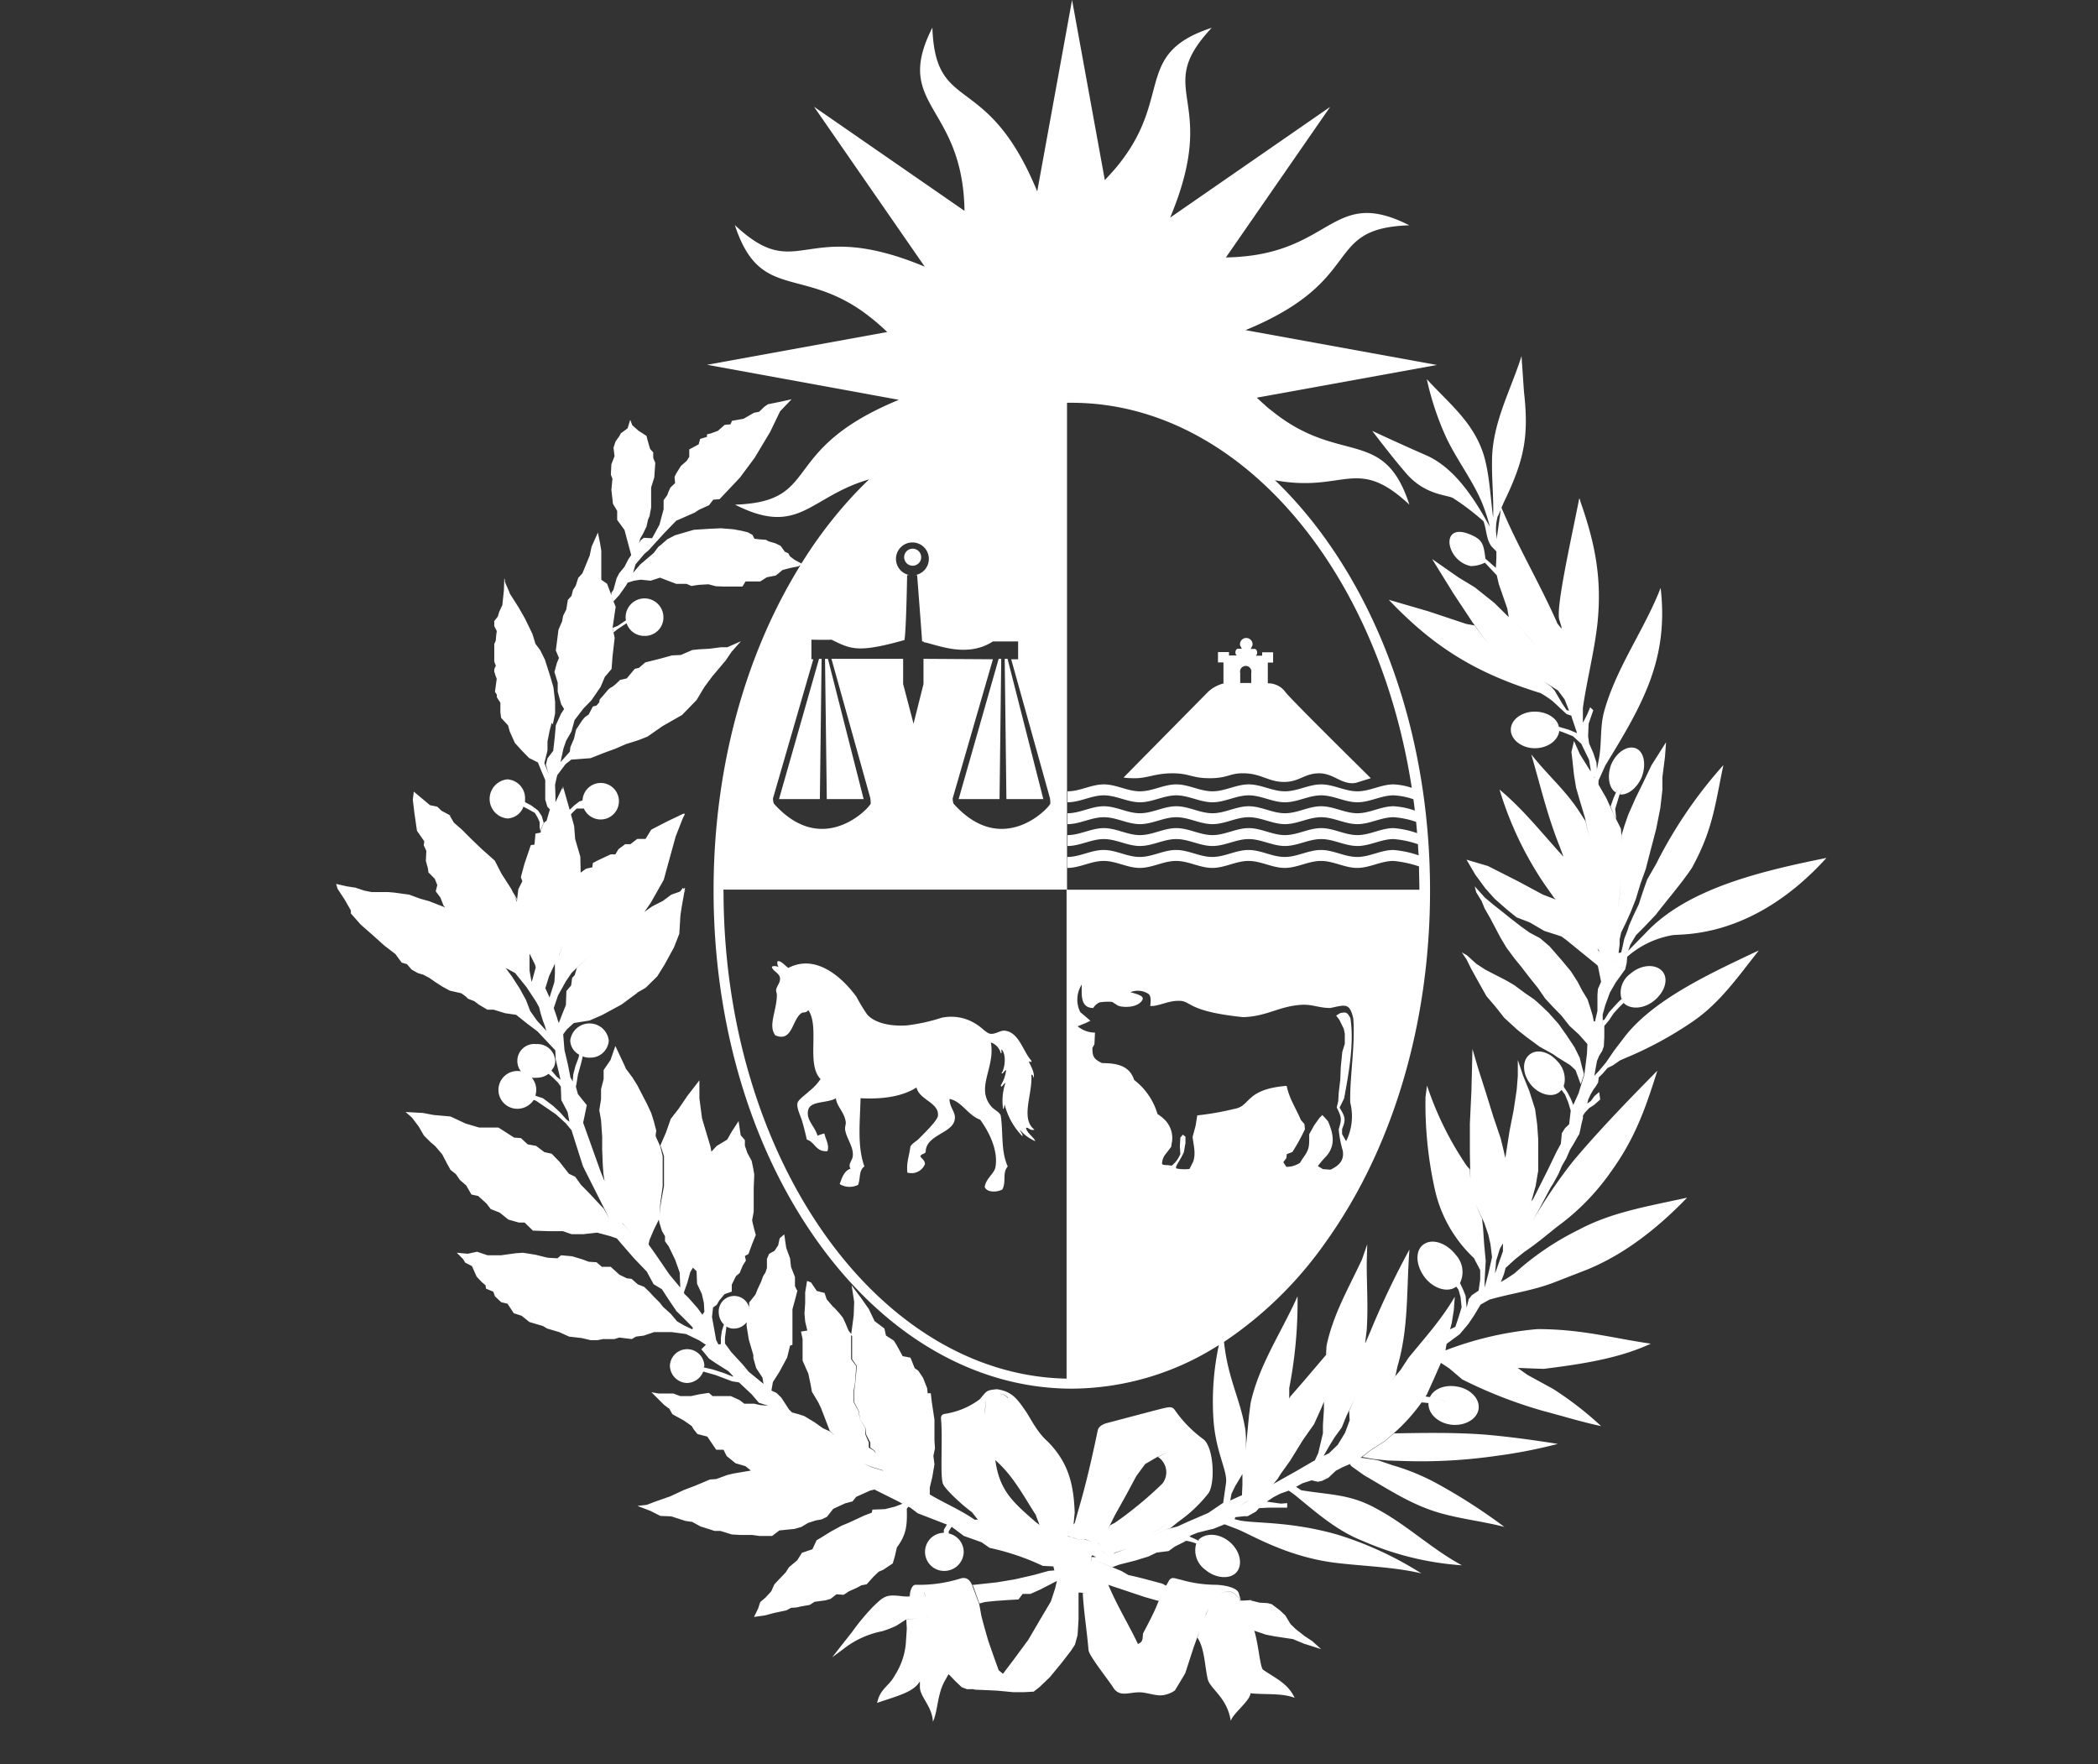 <svg xmlns="http://www.w3.org/2000/svg" viewBox="0 0 333 280">
  <rect x="0" y="0" width="333" height="280" fill="#333333" stroke="none"/>
  <defs>
    <style>
      .a {
        fill: #FFFFFF;
      }

      .b {
        fill: #FFFFFF;
      }
    </style>
  </defs>
    <g>
      <path class="b" d="M539.63,215.08Z" transform="translate(-422.93 -179.32)"/>
      <path class="b" d="M565.6,242.78c-19.4,8-12,16.16-26,16.64,10.28,5.22,11.83-1.36,21.42-4.05,9.31-8.75,20.28-13.45,31.78-13.45s22.5,4.72,31.83,13.5c11.67,2.4,13.44-4,22,4-4-12.36-10.84-6.26-21.48-14.61-.47-.37-1-.76-1.44-1.19l-.3-.26-1-.92,28.59-5.19-30.38-5.53c19.41-8,12-16.16,26-16.64-12.55-6.36-12.09,4.83-29.11,5.1l16.54-23.89-25.39,17.57c8.09-19.36-3-19.88,6.6-30.13-12.58,4.11-6,11.07-15.08,22.07-.45.54-.94,1.09-1.46,1.64-.14.16-.28.31-.43.46l-5.2-28.58-5.53,30.38c-8-19.41-16.16-12-16.64-26-6.36,12.54,4.83,12.08,5.1,29.09l-23.89-16.53,17.58,25.39c-19.36-8.08-19.89,3-30.14-6.6,3.87,11.84,10.26,6.73,20.17,13.63.36.26.73.53,1.11.83a32.71,32.71,0,0,1,2.9,2.51l-28.59,5.2Z" transform="translate(-422.93 -179.32)"/>
      <path class="b" d="M615.32,183.73" transform="translate(-422.93 -179.32)"/>
      <path class="a" d="M679.3,307.72l.67-2.23.74-1.35-.67,1.27c1.25.16,2.74-1,3.49-2.79.74-2,.33-4.06-1-4.54s-3.06.64-3.89,2.63c-.66,1.84-.33,3.74.74,4.38l.25-.47-.58,1.34-.49,1.36.49,1.27.42.72Z" transform="translate(-422.93 -179.32)"/>
      <path class="a" d="M677.31,340.36l.42-1.52.74-2,.92-1.59,1.49-2.07.24-1,.09-1a14.62,14.62,0,0,1,7.2-3.43c1.57-.24,12.75.63,24.42-12.26-10.18,2.07-22,4.78-28.64,11.86l-4.22,4.3-.58.24-.5.07.49-.07h0l.59-.24,1.4-1.44.33-.95.91-1.51,1.42-1.43,1.73-1.83c1.82-2.39,4-4.86,5.71-7.41,3.32-6.05,3.65-9.87,5-16.32a71.73,71.73,0,0,0-10.67,15.68l-1.42,2.47c-.49,1.36-.9,2.55-1.32,3.9l-.91,1.92-.66,1.5-.25.8-.5,1.28-.25,1.19-.24,1-.42.08.17-1.36v-.79l.25-1.12.74-1.52.75-1.66.82-2.07.75-2.47.83-2.31.74-2.86.92-3.51.66-3.34.33-2.87v-2l.41-3.26.17-2.31-2.32,3.66-1.33,2.79L682.53,306l-1.16,2.63-.58,1.67-.49,1.59.06,1.17-.15-2.2-1.16-2.31L677.89,306l-1.15-2-.22-.35.13.19v-.63l1.08-2.39c5.88-9.63,10.1-16.8,8.78-28.18-2.57,6.61-7,12.58-8.94,19.51-.75,2.62-.34,5.25-.92,7.95l-.24,1.28v.24l-.09-1.28-.5-1.51-.66-1.51-.16-1.12.08-2,.74-2.15-.49-.47-.5,1.19-.66,1.27v-2.38c.66-4.54,1.82-8.92,2.32-13.46.72-7.07-.37-12.62-2.73-19.32v0c0-.16-.1-.32-.16-.48-1.32,6.69-3.81,17.68-3.15,19.35l.33,1.11v.24l-.65-.8c-2.72-6.24-6.24-12.08-8.88-18.39l.32-.75c3.18-6.58,4.09-10.31,3.25-17.64l-.39-5.68c-1.75,5.54-4.62,10.57-4.68,16.52-.06,3.09.29,6.11.17,9.11-.4-3.12-.56-6.57-1.38-9.56-1.54-5.42-5.47-8.4-9.14-12.4a45.45,45.45,0,0,0,3.13,9.37c1.7,3.52,4,6.49,5.53,10a29.12,29.12,0,0,1,1.34,4.05c-2.31-4.21-5.42-9.23-10-11.3-2.88-1.26-5.81-2.59-8.67-3.92,1.77,2.3,3.53,4.59,5.41,6.76,3,3.46,6.47,3.37,7.43,3.91a39.48,39.48,0,0,1,4.83,3.68c.51,1.44.4,2.8,1.27,4l.77.78,0,1-.08,1.61L658.7,268c-.29-2.32-.41-3.13-2.82-4-4.44-1.56-3.35,4.45.52,5.17a5.19,5.19,0,0,0,2.22-.54l1.88,2,.34,1.45,1.33,3.82.23,1.37L660.1,275,657,272.53,654.47,271l-4.23-2.95,3.4,5.5,3,4.53,2.56,3.51,3,2.7,2.48,1.36-2.48-1.36-3-2.7-2.23-3-1.32-.24-6-2-6.29-1.83c7.12,7.48,13.74,11.62,24.09,14.81a16.66,16.66,0,0,1,1.91,1.27l2.23,2.07.75.24.08.32.83,2.46-1.33-.55-1.9-.56.33.08c-.25-1.35-1.91-2.39-3.81-2.39-2.07,0-3.81,1.28-3.81,2.87s1.74,2.94,3.81,2.94,3.69-1.24,3.88-2.74l.59.2,1.58.63,1.32,1.2,1.24,2.55.25,1.51v.32l-.41-.64L673.68,299l-.92-2.07-.41,1.75.17,1.43.24,2.23.33,2,.67,2.31.74,2.47.66,3-.58-2.47-1.24-1.91c-2.15-3.18-5-5.66-7.36-8.68,1.48,5.1,2.56,9.79,4.55,14.73l.55,1.5-.14-.15c-3.48-3.82-6.21-7.33-10-10.5a54.9,54.9,0,0,0,7.12,15l1.57,2.23.25.23-2.07-.79-4-2.15-4.72-2.39-3.39-1,1.4,2.39,1.58,2.15,1.49,1.67,1.9,1.67,1.57,1.27,2.08.8,2.31,1.35,2.73.88.75.55,4.92,4,.13.18.5,2.47-.5,1.12-.08.95v2.55l-.41,1.75v-.08h-.17l-.17-.88-.33-1.11-.49-1.51-.83-1.36-.75-1.43-1.07-1.67-1.33-1.6-.75-.87-1.32-1.51-1.49-1.27-1.65-.88-1.33-.95L662.58,325l-1.24-1-1.41-1.11-1.33-1.11L657,320l.24.95.84,1.36.49,1.19.91,1.59,1.58,3,1,1.67,1.24,1.67,1.16,1.43,1.16,1.51,1.41,1.76,1.15,1.67,1.25,1.35,1.32,1.35,1.33,1.68,1.48,1.35,1.33,1.51-.08,1.6-.25,2-.16,1.28-.58,1.83-.34,1.11-.83,1.84-.41-1-.49-.95-.58-.88-.09-.72-.66-.16.67.16.08.48a4.1,4.1,0,0,0-1.08-3.9c-1.41-1.59-3.4-2-4.55-.88s-.83,3.27.5,4.78,3.47,2,4.55.88l.16-.16v-.08l.58.79.5,1.2.41,1.35-.25,2.15-.66.63-.5.8-.16,1.68L670,362.1l-1.49,3.09-2.24,4.46L666,370l-.34,1.2,1-3.59.42-2.47v-5l-.17-2.39-.33-2.39-.91-2.86-1-2.47-.83-2.47v2.55l-.17,2.14-.49,3.27-.66,3.35-.42,2.71-.24,1.54-.34-1.47-.41-1.68-1.16-3.42-1.16-3.74-1.24-3.89-.91-3.11-.16,6.61-.25,5.25v4.61l.08,4.23-.08-1.59-.5-.56a51.26,51.26,0,0,1-6.3-12.74l-.24,1.83a62.4,62.4,0,0,0,1.48,14.65A21.21,21.21,0,0,0,656.87,379l1,1.91v1.51l-.25,1.75-1.07.72-.5.63-.33,1.36-.17-1.91-.41-1-.41-.87-.08-.11a4,4,0,0,0-.67-4.51c-1.41-1.83-3.64-2.63-5.05-1.68s-1.32,3.27.08,5.18,3.73,2.55,5,1.59h.09l-.42-.55.75,1,.33,1.2.16,1.59-.41,1.35-.58,1.75-.83.4-.16.56.41-1.52.33-2.06.16-2.15c-2.15,3.66-4.63,6.36-7.36,9.71l-1.25,1.91-1.52,1.82.7-.87.33-1.51c1.82-6.21,1.41-12.25,1.9-18.55a135,135,0,0,0-6.2,13l-.75,1.75-.08.07.25-2.06c.24-3.58,0-7.08,0-10.58l.08-3-.83,2.39c-2.16,4.62-4.56,8.69-5.63,13.7l-.08,1.43.57-.64-1.9,2.23-2.24,2.63L627.72,401l-.16.31v.32l-.44,1.89.44-1.88v-2a71.31,71.31,0,0,0,1.32-14.57c-2.56,5.73-6.13,10.9-7.45,16.95l-.25,1.92-.33,3.42-.24,2.23.08-1.12v-1l-.08-1.11c-.74-4.83-2.79-8.15-3.4-14.05a61.51,61.51,0,0,0,16.12-15.81c10.69-14.91,16.58-34.74,16.58-55.81s-5.89-40.9-16.58-55.82-25.05-23.26-40.3-23.26-29.56,8.26-40.31,23.26c-.9,1.26-1.76,2.57-2.59,3.89l-1.08-.58-.74-.56-.25-.47-.5-.24.08.16-.41-.56-.41-.56-.83-.4-1.07-.31-.42-.24-1.08-.08-.74-.09-.33-.63-.75-.4-1-.24-1.24-.23-2-.16-1.82.08-2.48.16-1.08.31-1.91.56-1.23.64-1,.87-.4.31-.76,1-2.15,1.83-1.12,1.32.39-1.35,1.41-1.67.66-.56,2.5-2.75,1.89-1.95,2.9-1.27.74-.48,1.57-.71.67-.88,1-.08,3.23-3.42L542.7,252l2.48-4.14,1.57-3.26,1.83-1.91-1.75.39-2,.4-.58.4-.83.8-.82.16-1.66.95-1.82.32-.25.56-.91.08-1.08.95-1.08.4-.66.16v.4l-1.08.32-.24.87-1.49.8v1.19l-.42.64-.9.79-.75,1.2L530,255l.08,1-.75.72-.32.71-.17.48-.58.8v1.43l-.66,2.47-1.17,2.14-1.32-.07-.49.4-.26.42.18-.69.42-.71.58-1.19.25-1.12.24-.56.25-1.35v-3.19l.5-1.59.16-2.31-.33-.79v-.88l-.5-.55-.41-1.44-.16-.63-1.25-.8-1-.88-.33-.87-.41,1.35-1.08.8-.25.47-.58.8-.33,1,.16,1.36-.5,1.28-.08,1.66.25.64-.17,1.75.25,2.23.67,1.12v1.43l1.16,1.59,1.07,4-.42.6-.66,1.27-.82,1-.42.8-.5,1.83-.33.48v.39h0l-.68-1.83-.92-.63v-4.62l-.2-1.2-.34-1.67-1,2.23-.31,1.44-.82,2-.33.8-.66.72-.41,1.27-.42.64-.24.95-.58.64-.25,1.52-.5,1-.16.87-.58,1.35-.16,1.28-.26,2,.5,1.19-.33.8-.39,1.43.52,1.68v1.43l.55,2,.47.77-.49.74-.83,1.83-.16,1.83-.25,2.23-.91,1.19-.25,1,.25.88.24.71h0l-.74-1.83.5-2V297l.33-1.67.33-1.27.18.23.37-1.75v-1.83l-.27-2.31-.51-1.75-.84-2.63-.75-1.51-.75-1-.49-1.59-1.16-2.39-1-1.76-1.46-2.3v-.09l-.66-1.51-.13-.47.1.05-.15-.3-.06,1.84-.25,2.39-.48,1-.24.8-.56.72v.79l.4.8-.09.63-.07.88-.24.55v2.79l.25.64-.25.55v.4l.23.72.16.4-.28,2.07.3.47v.4l.56.88v1.51l.12.88,1.1,1.2.26.95.82,1.83,1.09,1.2,1.16,1.19,1.41.71.58,1.44.58,1.35v3.1l.33,1.12.37.4.11-.08.74-.8.07-.24v-1l-.06-1.76.34-1.5,1.32-1.76.91-.72,3.06-.23,2.24-.88,1.75-.64,1.65-.72,2-.63,1.41-.56,2.4-1.67,3.07-1.75,2.32-2.39,1.24-2.07,1.24-1.67,2.15-2.55.91-1.35,1.49-1.68-2.15.95h-1l-1.83.24-1.65.09-1.08.11-1.82.79-1.41.07-2,.55-2.24.56-1,.86-.67.16L522.41,287l-1.07.24a9.15,9.15,0,0,1-1.25,1.11,2.14,2.14,0,0,0-.74.56l-.74.88-.5.56-.08.47-.42.48-.58.16-.66,1.27-.58.4-.42.48-1,1.51-.33,1.43-.58,1.36-.08.71-1.49,1.67.49-2.23.42-1.19.83-1.44.5-1.82,1.4-1.83,1.25-1.28,1.48-2.15.67-1.59L520,285.5l.16-2.06.33-2.87-.33-1.59.49-3.35-.71-1.75.38.88.91-1,1.07-1.51.26-.45,1-.31,1.07-.16,1.58.16,1.48-.48,1.17.45,1.4.53h1.65l.75.34,1.16-.18,1.57-.09,1.16.31,1.33.05,1.24,0h1.65l.5-.81h2.32l1.07-.67,1.41-.27,1.08-.88,1.24-.33,1.24-.24L550,269c-8.92,14.36-13.81,32.48-13.81,51.66,0,21.07,5.89,40.9,16.57,55.81s25.06,23.26,40.31,23.26a43.7,43.7,0,0,0,23.32-6.92,42.7,42.7,0,0,0-.87,11.6c.32,5.41,2.31,8.36,2,10.35l-.45,3.12-.13.06-2.24,1.52-3.31,1.43-1.57.72-1.9.48-2.9,1.43,2.89-1.43.83-.25,1.24-1a22.43,22.43,0,0,0,4.72-4.46c1.16-1.51.91-7.48-.83-8.67a19.34,19.34,0,0,1-4.38-4.46c-.42-.64-.75-.64-1.58-.48-1.07.23-6.7,1.75-9.43,2.46-.75.24-1.24.64-1.33,1.2-.91,4.38-1.9,8.68-3.06,12.57l-.58,2.08-.17.16-.06.5.23-2.34c-.17-4.37-.91-7.88-4.31-11.3-1.73-1.51-2.81-3.9-3.56-4.93-1.32-1.91-2.15-3-4.47-3.35-1.74.16-1.57.24-2.73,1.59a12.25,12.25,0,0,1-5.47,2.31c-.66.08-.74.48-.66,1,.25,3.1-.16,8.59.25,10,.17.8,3,3.42,4.64,4.62l1,1.27-.08-.08h-.5c-2.15-1.51-4.8-2.63-7.11-4v-1.11l.4-1.67.34-2-.17-1.35.25-1.19-.08-1.28v-3.26L571,403l-.17-1.11-.16-1.43h-.5l-.08-.79-.66-1.68-.75-1.11-.57-.4-.67-1.67-1.24-.24-.91-1.68-.49-.79-1.25-.8-.24-1.11L561.74,389l-.91-1.91-1.24-1.76-1.49-2,.41,2.63-.08,2.15-.25,1.92-.17,1.19a1.47,1.47,0,0,1,.17.16v3.66l.75,1.11-.25,2.63-.17,1.27v1.83l.75,1.43.16,1.28.91,1.43.08,1,.66,1.27v.8l.67.48.24.45-.36-.46-.79-.47v-.8l-.54-1.27,0-1-.88-1.43-.2-1.28-.79-1.43v-1.83l.22-1.27.19-2.63-.81-1.11V391l-.08-.07-.32-.4-.5-1.2-.41-.87-.58-.72-.91-1v.08l-.33-.4-.75-.88-.33-1-1.24-.32-.91-1.35-.63-.24-.3,1.83v1.67l-.11,1.67.11,1.28.34,1.43-1,.16.25,1.19v3.43l.91,2.06.37,1.75.2,1.12,1,1.67.43.88,1.41,3.67.82.74-.82-.67-1.07-.48-1.33-.95-1.66-1-1-.32-.93-.25-.48-.47-1.24-1.9-.74-.72-.82-.39.24-1.35,1-1.56,1.26-2.33.43-1.77v-.09l.41-.16v-5.64l.52-1.91.28-1.11h-.09l-.31-.65V382l-.63-1.59-.15-1.36-.61-1.67-.31-2.14-.73.63-.24,1.12-.58.87-.85.47-.35.8v1.44l-.23.71-.4.64-.28.8-.56,1.2-.35.87-1,1.27v.78a2.46,2.46,0,0,0-4.83.81,2.74,2.74,0,0,0,.82,1.9l-.32,1-.16,1.11v1l-.42.06v-.07h0l-.33-.63-.66-3.67.17-1.51.57-.4.42-.71.83-1,1.15-.4v-1.11l.67-1.36.58-.48.49-1.19.5-.79-.16-.72.57-.32.58-1.59.58-1.43-.24-.88-.25-1-.09-.47.25-1.36v-3.74l.09-2.14-.17-1-.25-1.19-.66-1.2-.41-1.19v-.89l-.67-.78-.33-2.24-1.08,1.67-.74,1.28-1.66,1-.74.8-.09.13-.16-.85-.33-1.11-1-3.34-.42-3.19v-2.86l-1.9,2.46-1.41,2.07-1.24,1.6-.75,2.14-.9,2.08.08.15.5,1.52v4.77l-.5,2.71-.25,2.39-.08.16.08.47.41,1.36.5.88v.79l.58.8,1,2.06.75,2.08.08,2,0,.46,0-.07-1.72-2.07-2.23-3.26-1.07-1.5.16-.73.67-1.59.9-1.83.13-2.39.38-2.71v-4.77l-.38-1.52-.68-1.51-.06-.24c0-.07.1-.79.1-.79l-.4-1.52L526.3,356l-.66-1.42-.49-.95-1.08-2.08-.75-1.2-1.24-1.67.17.17-1.65-3.51-.77,2.23-1.09,1.59v1.44l-.41,1.59v1.59l-.28,1.75.28,1.59.18,2.63,0,2.07.1,2.47.1,1.36.18,1.17c-.22-.56-.45-1.08-.67-1.66l-2.73-7.64.58-2.79-1.41-1.75-.33-1.19v0l.09-.38.24-1.51.51-1.83.26-1.09.33.13a2.34,2.34,0,0,0,.74.08,2.91,2.91,0,0,0,3.06-2.7,3.08,3.08,0,0,0-6.12,0,2.65,2.65,0,0,0,1.42,2.23l-.1.47-.5,1.35-.33,1.28-.09,1v.15l-.37-.63-.39-2-.56-2.39-.2-2.47h0l.59-.78,1.09-1,2.5-.4,2-.87,3.08-1.67,2.49-1.84v-.05l1.32-.75,1.86-1.83,1.14-1.83,1.52-2.78.84-2.15.17-2.79c.14-1.21.41-2.54.63-3.84a1.75,1.75,0,0,0,.25-.39c-.07.11-.16.22-.23.32,0-.2.07-.41.1-.62,0,.08-.32.15-.32.2v-.2l-.49.63-1.38.48-1.34,1-1.71.87-1.22.87,1-1.43,2.07-3.66,1.07-3.9.83-3,1.12-2.86,0,0,.33-.66h-.06l.06-.16-.07.16h0l0-.11h0l-.25.07-2.49,1.19L526.3,311l-.91,1.48h-1.32l-1.08.83-.83,0-1.07.8-.49.82h-.75l-1.9.89-.92.48-.08.68-1,.22-.85.62V318h0l-.06-2.71-.82-2.79-.16-2.06-.51-1.87.35-.37.57-.55h1.14a2.9,2.9,0,1,0,2.67-4.06,2.9,2.9,0,0,0-2.89,2.94h0v-.16l-.5.16-.83.64-.71.68-1.08-3.78v.63l-.1-.32L511,306.84l-.75.8-.58,2c-.67.16-.92,1.83-.92,1.83l-.83.16-.16,1.75-.58.08-1,2.94-.58,2.15.24.64-.64,1.27-.24,2-.56-1.42.23.54.33.72V322l-.3-.56-.33-.52-.25-.51L502.53,318l-1.07-2.08-2.06-1.83-1.66-1.59L496.25,311l-1.27-1.1-.7-1.17,0,0,.17.16-.09-.16L493,308l-.66-.64-1.16-.24-2.57-2.15-.16,1.27.25,2.08.41,2.86,1.16,1.67-.08.64.41.88-.08,1.58.33,1.2.08.64,1,1,.41,1-.25,1,.75,1,.49,1.27.26.29-2.56-1-1.41-.39-1.74-.64-2.32-.32-1-.09h-2.66l-1.15-.23-1.41-.47-1.18-.18-.06,0-1.82-.41.24.79,1.1,1.67,1,1.75v.47l1.55,1.76,1.9,1.67,1.86,1.67,1.76,1.35,1,1.36.83.24.75.87,1,.56.83.24.92.48,1.15.79,1,.64,1.16.63,1.82.41.75.55.32.32,1,.39.74.56,1.33.79h1l1.82.56,1.74.25,1.74,1.39,1.66,1.25,2.82,3,.06,1.4.75,3.19v.07l-.58-.47-.75-.88-.1-.08.11-.16a2.15,2.15,0,0,0,.5-1.43,2.83,2.83,0,0,0-3-2.63,2.69,2.69,0,1,0,0,5.34,3,3,0,0,0,1.93-.62l.63.53.82.8.5.68v0l.08,2.15,1,1.91.29,1.54-.46-.35-1.07-1.19-1.08-1-1.58-1.19-1.18-.39,0-.09c0-.16.09-.4.09-.55a3,3,0,1,0-3.06,2.7,3.1,3.1,0,0,0,2.67-1.41l.38.14,1.4.95,1.75,1.2,1.57,1.43.83,1,.07.07.07.24,1.75,5.5,4.23,8.41-.91-1.65-2.23-2.38-1.41-1.44-.91-1.27-1-.48-1.5-1.91-1.24-1.27-1.15-.25-1.33-1-1.32-.23-1.08-1-1.08-.08-2.48-1.59h-3.06l-2.16-.64-2.4-1.12-2.64-.23-1.74-.33-2.74-.15,1,.88,1.08,1.43.83,1.43,1,1,.82.71,1.08,1.28.83,1.58.49.88.83.65.66.95,1,.87.83,1.44,1.07.23,1.32,1.2.67.88,1.41.55,1.4,1.12,1.66.47h.91l1.32,1.28,2.4.08h2.32l1.41.48h1.9l2.16-.24,2.07.55,1.06.37v0l.75.88,2,2.3,2,2.08,1.08,2,1.32.8,1.24,1.9,1.08,1.59.91.88,1.49,1.51.21.29-.13.19-1.32-.63-1.08-.64-1-1.19-1.24-1.12-.49-.64-1-1-.58-.64-.91-.88-1-.39-1-.88-.74-.08-1.16-.56-1.41-1.27h-1.41l-.83-.72-1.24-.08-1.07-.4-1.58-.47-1.74-.16-.58.48-1.57-.09-1.9-.47-2-.32-1.16.08-2.32.32h-2.15l-1.66-.56-1.48.32-1.74-.16,1,1,.33.56,1.08.56.74,1.67.83.88.58.48.08.55,1.16.48.25.72,1,.95,1,.24,1,1.51,1.24.4,1.25,1,2.14.63.67.4,1.9.56,1.58.72,2,.23,1.4.33h1.16l.83-.17h1.82l.74-.24,2,.24.66-.39,1.25-.16,1.65-.56h2.73l2.32.31,2.07,1,1.08.71,1,.4h0l-1-.4-.73.71.41.48.82,1,1.16.79,1.91,1.2.8.85-.14,0-1.41-.56-1.74-.56-1.4-.32c0-.08.08-.16.08-.32a2.74,2.74,0,0,0-5.47,0,2.79,2.79,0,0,0,2.74,2.79,2.83,2.83,0,0,0,2.55-1.81l1.92.54,2.65,1,1.11.18,2,1.88,1.16,1.36.25.07,1.24.4-1.33-.12-.9-.21h-1.58l-.74-.57-1.41-.64h-2.9l-.57-.51-1.49.22-1.33.29h-1.74l-1.08-.41h-1.32l-1,0-1.16-.2,2,2,.83.62.5.87,1.82,1,1.24.87.33.55.58.72,1.57.41,1.41,2.09h1.16l.5,1,1.41,1.14,1.57.46.86.7-2.76.47-1,.24-1.74.64-1,.07-1.32.56-1.16.48-1.66.63-2.15,1-2.48.87-1.25.48-1.49.17,2.07.79,1.58.8,1.73.07,2.24.72,1.08.16,1.32.72,2.23.71h.92l1.82.56,1.32.08h1.91l1.16.16h2l1.16-.88,2.4-.24,1.08-.31,1.07-.64,1.24-.4.91-.16.84-.4,1-1.27,1-.47.91-.41,1.16-.31.58-.72,2.23-1,2-.47-1.32.32,2.23,1.11,1.74.87.42.25.66-.4-.75.47-1.07.41-1.57.39-2,.08-.09.48-1.23.47-2.41,1.12-1.16.48-1.74.95-1.41.88-.82.48-.66,1.43-1.66.56-.75,1.19-1.32,1.11-.5.8-1.07,1.12-.74.79-.5,1.11-.92,1-.83.71-.32,1-.66,1.35,1.73-.24,1.5-.4,1.9-.4.74-.4.91-.07.75-.17,1.32-.23.75-.49,1.73-.23.83-.24.92-.72,1.15.08.83-.55,1.25-.56.74-.4.83-.16,1.07-1.19.83-.8.74-.32,1.5-1,.33-1.12.33-1.43c1.49-2,1.65-3.42,1.57-6.13l.42-.56.83-.64-.83.64-.17.24.33.16,1.16.88,4.65,1.8-.1.11-.41.71v.48a3,3,0,0,0,.08,6.05,3.07,3.07,0,0,0,3.07-3,3,3,0,0,0-2.38-2.94l0-.33.34-.55.39-.46-.23.3,1.91,1.43,2.81,1L580,425a39.13,39.13,0,0,1,8.45,2.86l1.65.08v-.08l.23.93-.06-.21-.91.08-2.32.64L584,430l-2.9.48-3.72.4h-.17l.17.16,1,2.79.91-.24,1.66-.17,2.15-.15,1.49-.08.66-.88h1.24l1.58-.71,2.62-1.35-.31,1.27-.66,2-1.65,2.78-1.91,3.27-2.4,3.26-1.57,2.07-1.66,1.67,1.58-1.59-.67-.56-.66-1.83-1-2.86-.66-2.32-.42-1.58-.33-1.84-1.07-2.86c-.42-1.2-1.08-1.51-1.91-1.27a21.78,21.78,0,0,1-7.12,1c-.75,0-.91,1.43-1,1.84a4.25,4.25,0,0,1,.36-.67,6,6,0,0,0-.28.58l-.08.09.32,0a10.13,10.13,0,0,1-1.24,0c-2.73-.33-3-.16-4.88,1.67a35.71,35.71,0,0,0-3.31,4l-1.58,2-1.56,2,1.82-1.35a14.39,14.39,0,0,1,6.12-2.79,16,16,0,0,0,2.24-.87l1-.64.5-.32a4.65,4.65,0,0,1,.74-.08,10.46,10.46,0,0,0,1.33-.23,10.06,10.06,0,0,1-1.33.24l-.66.07.08,1.44-.16,2.39a11.1,11.1,0,0,1-1.74,5c-.91,1.75-2.32,2.07-2.81,4.37,3.55-1.19,5.79-1.75,6.79-3.41v1c.08,1.51,2,3.1,2.06,5.41.83-1.75.66-4.45,2-6.68l.49-.88,1.08,1.12,1,.95.82.32h.92l-.67-.16,1.08.24,2,.08,1.57.08,2.4.23h1.9l1.41-.08.91-.71,1.66-1.59,1.9-2.31,1.41-1.83.66-1,.42-1.51.08-1.2.08-1.34V432.1l.33,0,1,.15-.66-.07c.16,3,.66,6,.91,9,0,.8,2.66,4.14,3.81,5.81,1.16,2.07,2.9.64,5,1,1.91.32,2.65.8,4.47-.08l.5-.32-.11,0,.11-.06,1.57-2.62,1.32-4.07,1-2.78-.39,1.19c1.16,1.67,1.16,4.53,1.65,6.61.42,1.58,3.07,2.86,3.65,6.6.41-1.26,3-3.1,3.14-4.38,2.32.25,4.89-.07,7,.72-1.08-2.3-3.07-3.11-5-4.45-.49-.32-.74-4.13-1.41-6.2l1.83.62L625,439l-2-1.75-1.24-1.52,1.24,1.52,2,1.75,1,.16,2.15.32,1.73.72,2.74.87-1.41-1.27L630,439l-1.41-1.11-.83-.8-.82-1.36-.83-.79-1.33-1-.66-.17-1.24-.07-1.6-.39h-.06v0h0l.24.85-.24-.85-.92.06h-.58v-.16c-1-1.43-1.9-1.59-3.14-.8a.85.85,0,0,1-.17.16l.75.4,1.57.4-1.57-.4-.75-.4.17-.16c1.32-.87,2.23-.63,3.31,1l-.33-1.19c-.25-1-2.65-1.36-3.81-1.36a20.3,20.3,0,0,1-5.38-.8c-1.16-.24-1.57-.63-2.08.48L608,431l-.49,1-.84,1.83c-.66,1.75-2.23,4.53-2.31,4.77-.08.56,0,1.12-.42,1.44l-.39.22-.19-.39c-1.24-2.6-3.12-5.69-4.52-9l.3.1,5.47,1.83,2.23.63.67-1.43.49-1-.58-.32c-1.82-.48-3.64-1-5.38-1.36l-1.08-.63-1.32-.55-3.1-1.21,2.94,1.13,1.15-.41,2.48-.63,2.08-.64,1.32-.63,1.9-.24,1-.72,1.74-.87-.42-.08.75.08.66.16.66.23.66.16-.66-.16a3.79,3.79,0,0,0,1.41,4.14c1.65,1.43,4,1.59,5,.4s.58-3.34-1.08-4.77-3.89-1.52-5-.32l.16.16-.83-.4-.74-.32h0L612,423l1-.4,1.57-.4,1-.24,1.58-.63.07-.07.26.07,1.65.63c2.32.88,7.95,4.46,15.82,5.42,4.55.55,9.19.64,13.58,1.67a55.34,55.34,0,0,0-13.25-6.13c-7.78-2.23-13.49-1.75-15.73-2.31l-.66-.16.11-.32,1.38-.15h.57l1.32-.73.5-.55,1.41-.08h3.06v-.72l-1,.08-2.24-.32,1.07-.71,1.08-.56,1.33-.47-.33-.4.33.39,1,.72c3.31,2.71,6.62,5.65,10.68,7.24a47.19,47.19,0,0,0,15.81,3.9c-4.72-2.54-8.69-6.37-13.41-8.91-4.22-2.39-7.29-2.23-12.08-3l-1.33-.87.5.32,1-.56,1.46-.47,1,.23.67-.15,1-.49,1.17-1.11,1.07-.56,1.49-.64-.33.16.25.32,2,1.43c3.47,2,6.7,4.14,10.51,5.5s7.78,1.67,11.76,2.7a89.3,89.3,0,0,0-10.76-6.92,35.15,35.15,0,0,0-7-2.87l-2.32-.79-2.64-.4-.18.08,1.66-1.28,2.24-1.43,1.57-1.35a28.68,28.68,0,0,0,4.23-4.7l.37-.56-.29.48h.25l.74.08h.75l.82.08-.83-.08h-.65c-.09,1.6,1.4,3.11,3.47,3.42s4.15-.71,4.47-2.38-1.32-3.35-3.47-3.66c-1.91-.32-3.65.39-4.23,1.67l.45,0-.53,0-.63-.08.21-.32,1.08-2.39.91-2.07.3-.67-.05.11,1.33.88,2.06,1.75a73.35,73.35,0,0,0,12.84,5c3.06.8,6.12,1.76,9.19,2.4a53.91,53.91,0,0,0-7.62-5.9l-4.06-2.22-1.56-1.11,4.13.15c5.72-.72,11.84-1.59,17-4-6.12-.88-10.92-2.31-18-2.31a53.39,53.39,0,0,0-14.49,3.34h-.1l.18-1,2.08-1.53,1.4-1.67.91-1.36,1-1.67,1.41-.79c3.47-1,7-1.44,10.42-2.79l5.14-2c6.21-2.55,11.51-6.93,15.81-11.39-6.54,1.43-12,2.32-17.22,5.1a43.94,43.94,0,0,0-10.18,6.92l-1.33.88-.83.48.5-1.28.25-.95,1.49-1.36,1.49-1.19c1.91-1.28,3.48-2.63,5.21-4a36.92,36.92,0,0,0,8.62-8.84c3.72-5.17,5.38-9.87,7.28-15.92-4.63,4.7-9.19,9.39-13.41,14.41a80.17,80.17,0,0,0-6.43,9.51l1-1.79,1.9-3.58.41-.64.83-1.51.58-1.35.66-1.12.58-1.35.58-.95.5-.89.42-.71.16-.71.16-.8.25-1v-.39l.33-.49.66-.71.75-.47,1-.88-.08-.56-.08-.63-.74.63-.59.8-.57.4.16-.64.41-.88.42-.71.41-.56.33-.55.09-.8.66-.64.74-.87.83-.4,1.16-.8.91-.4a58.68,58.68,0,0,0,10.68-5.81c4.3-2.94,7.2-7.17,10.43-11.23l-.74.33C694,334,685.18,338.12,680.71,344l-1.58,2.07L677.81,348l-1.07,1.27-.75.8.17-1,.25-1.35.33-.8.49-.79.26-.72.08-1.51v-1.75l.74-.88.74-1.11.91-1s.39-.37.67-.66v0c1.07,1.11,3.31,1,5-.48s2.15-3.51,1.07-4.62-3.31-1-5,.48a3.7,3.7,0,0,0-1.4,4l.33-.24.25.55h0l-.24-.56-.67.56-.74.79-.91,1-.74,1.19-.25.08v.48l-.58.63.57-.63Zm3-21.79-.31,3.08-.37,2.27.36-2.27Zm-19.62-57.34c.16-.34.3-.69.45-1l-.6,4.22,0,.43A7.7,7.7,0,0,1,660.66,261.23Zm10.11,19.1,1,2.79-1-2.79Zm-5,.4,1.16,1.4-1.16-1.39L663.32,278ZM672,292.12l-.41-.09-.67-1-.66-1.11-.58-1-.58-.64L668,287.5l2.22,1.42,0,0,1.05,1.41.75,1.9Zm-3.32,2.78h0l.83.16Zm-72.23,44.41a2.31,2.31,0,0,1,1-.89,8.57,8.57,0,0,1,2-.08l.89.57c.56.32,3.07.48,3.87-.81.49-.73-.89-1-1.85-1.3a3.12,3.12,0,0,1,2.82.25c.49.32.4,1.21.32,1.94H606c1.61-.25,2.58-.89,4.28-.81s1.29,1.69,9.93,2.58c3.71-.08,5.65-1.69,9.12-1.94,1.86-.16,2.82.49,4.76.49,2.35-.49,3.07-.89,3.64,1.69.32,4.44-.57,9-.49,13.32a8.84,8.84,0,0,1-.65,6.13l-.64-1.12v-.81c.64-1.53.49-1.93-.4-3.39l.72-1.46c.73-3.95,1.62-8.79,1-12.75-.48-.89-.65-1-1.61-.8l-.65.4.49.64.72,1.46.16.8V345l-.4,1.29-.24,2.42-.08,2-.25,2.1-.07,1.29-.24,1c.8,1.62.8,1.86.31,3.47a17.87,17.87,0,0,0,.65,3.4c.24,1.53-.56,2.34-1.94,3l-1.21-.08-.81-.49a18.32,18.32,0,0,1,1.38-1.61c1.53-1.78,1-3.71.24-5.49-.3-.36-.61-.7-.91-1l-.46.47-.81,1.13-.81,1.45c0,1.94.08,2.34-1.05,3.87l-.4.65a3.73,3.73,0,0,1-2.18.65l-.48-.73.48-.65.08-.64.88-.33a31.69,31.69,0,0,0,2-3.63l-.09-.81-.56-.64c-.81-1.94-1.78-3.23-2.26-5.41H627c-6.44.57-5.53,3.18-8.09,3.63a46,46,0,0,1-5.95,1.05L612.7,358l-.48,1.78c.16,1.37.56,2.66.08,3.95l-.57,1.13a6.78,6.78,0,0,1-2.09-.08c-.25-.33.48-1,1.2-2.59l.25-1.45v-1l-.41-.33-.4.48-.08,1.38.08,1.21a4.59,4.59,0,0,1-1.37,1.86l-.65-.09c-.65,0-.89-.08-.89-.24a2.57,2.57,0,0,1,.65-1.61l.8-1.05.16-1a4.15,4.15,0,0,0-1.09-3.21h0a7,7,0,0,0-1.24-1,10.52,10.52,0,0,0-3.71-5.41c-.73-2.34-2.9-2.67-5.09-2.67-1.29-.64-1.53-1-1.53-2.42l.32-.56.09-1.86a4.37,4.37,0,0,1-2.75-1l1.38-.57.64-.32-1.61-1.37a4.43,4.43,0,0,1,.24-4.37C594.62,337.21,594.38,339.31,596.47,339.31Zm-26.94-55.42v4l-1.58,6.3-1.65-6.3v-4H554.9L561.07,306a6.76,6.76,0,0,1,.06.87c-.23.71-7.65,8.66-15.37,0a2.47,2.47,0,0,1-.14-.83l6.4-22.08h-.3v-3.11s2.42.06,3.18,0c3.08,1.49,4.11,2.16,11.59.06.29-1.81.42-10.31.42-10.31h.4a2.61,2.61,0,1,1,.88,0h.31s.74,9.57.79,10.53h.24v.11c2,.35,6.82,2.61,11-.11h4v2.83h-1.1L589.58,306a4.87,4.87,0,0,1,.06.87c-.22.71-7.65,8.66-15.37,0a3,3,0,0,1-.13-.83l6.39-22.08Zm-31.76,36.8v-.17h54.54V243.25l.72,0c26.47,0,48.65,26.23,54,61.12a10.42,10.42,0,0,0-2.88-.55c-2,0-3.76,1.1-5.75,1.1s-3.76-1.1-5.75-1.1-3.76,1.1-5.75,1.1-3.76-1.1-5.75-1.1-3.76,1.1-5.75,1.1-3.76-1.1-5.75-1.1-3.77,1.1-5.76,1.1-3.76-1.1-5.74-1.1-3.77,1.1-5.76,1.1v1.74c2,0,3.77-1.1,5.76-1.1s3.76,1.1,5.74,1.1,3.77-1.1,5.76-1.1,3.76,1.1,5.75,1.1,3.76-1.1,5.75-1.1,3.76,1.1,5.75,1.1,3.76-1.1,5.75-1.1,3.77,1.1,5.75,1.1,3.77-1.1,5.75-1.1a11.29,11.29,0,0,1,3.14.62c.08.6.16,1.2.23,1.8a12.18,12.18,0,0,0-3.37-.69c-2,0-3.76,1.11-5.75,1.11s-3.76-1.11-5.75-1.11-3.76,1.11-5.75,1.11-3.76-1.11-5.75-1.11-3.76,1.11-5.75,1.11-3.76-1.11-5.75-1.11-3.77,1.11-5.76,1.11-3.76-1.11-5.74-1.11-3.77,1.11-5.76,1.11v1.73c2,0,3.77-1.1,5.76-1.1s3.76,1.1,5.74,1.1,3.77-1.1,5.76-1.1,3.76,1.1,5.75,1.1,3.76-1.1,5.75-1.1,3.77,1.1,5.75,1.1,3.76-1.1,5.75-1.1,3.77,1.1,5.75,1.1,3.77-1.1,5.75-1.1a13.67,13.67,0,0,1,3.57.74c.06.59.11,1.19.16,1.79a14.53,14.53,0,0,0-3.73-.8c-2,0-3.76,1.11-5.75,1.11s-3.76-1.11-5.75-1.11-3.76,1.11-5.75,1.11-3.76-1.11-5.75-1.11-3.76,1.11-5.75,1.11-3.76-1.11-5.75-1.11-3.77,1.11-5.76,1.11-3.76-1.11-5.74-1.11-3.77,1.11-5.76,1.11v1.73c2,0,3.77-1.1,5.76-1.1s3.76,1.1,5.74,1.1,3.77-1.1,5.76-1.1,3.76,1.1,5.75,1.1,3.76-1.1,5.75-1.1,3.77,1.1,5.75,1.1,3.76-1.1,5.75-1.1,3.77,1.1,5.75,1.1,3.77-1.1,5.75-1.1a15.53,15.53,0,0,1,3.87.82c0,.58.07,1.17.1,1.76a16.45,16.45,0,0,0-4-.85c-2,0-3.76,1.11-5.75,1.11s-3.76-1.11-5.75-1.11-3.76,1.11-5.75,1.11-3.76-1.11-5.75-1.11-3.76,1.11-5.75,1.11-3.76-1.11-5.75-1.11-3.77,1.11-5.76,1.11-3.76-1.11-5.74-1.11-3.77,1.11-5.76,1.11v1.74c2,0,3.77-1.11,5.76-1.11s3.76,1.11,5.74,1.11,3.77-1.11,5.76-1.11,3.76,1.11,5.75,1.11,3.76-1.11,5.75-1.11,3.77,1.11,5.75,1.11,3.76-1.11,5.75-1.11,3.77,1.11,5.75,1.11,3.77-1.11,5.75-1.11a17.72,17.72,0,0,1,4.06.87c0,1.23.06,2.46.06,3.7h-56v77.6C562.17,397.57,537.77,363.06,537.77,320.69Zm-25,18.15-.58,1.44-.55,1.42-.2-.57h0l-.08-.3-.52-1.51.09-.25.59-1.75,1.24-2.23.92-1.36,2.89-2.78-2.06,2-.33,1.12-.42.47-.16,1.2-.75.88Zm-1.74-5.1-.08,1.44-.75,2.39,0,.13-.69-1.54.6-1.93.91-1.94,0,.1Zm2.86-8.55-.22.6-.15.39L511.65,331l0-.06,1.88-4.72Zm-6,7.28.09.43-.63,2.27-.1-.39-.25-1.43v-2.67Zm.29,8.84-1.07-1.51-.67-1.75-1-1.83-1.24-1.92-1-1.35,1.48.79.09.09L506.5,336l1.54,2.34.46.85.25,1,.34,1.11.33.88.22.75ZM522,373.79l-.17-.16-.16-.24,1.74,2ZM532,372l-.09.18h0Zm-.19,2,.11.36h0l-.11-.36Zm1.84,12.94-1.49-1.68-.58-.56-.08-.13v-.18L532,383l.49-1.76.42-.71.58.56.08,2,.75,1.59.33,1.43.08,1.43-.32.46Zm28,24.83,1.49,1-1.82-.56L560,411.6l1.33.56,1.81.56-1.49-1-1.24-1Zm-7.11,2-1.74.55h0l1.74-.55Zm2.92-5.3h0l.14.27-.14-.27-1.27-.69Zm-9.88,4.86-1-.12h0Zm1.41.27.41.17h0Zm6.18.4h0Zm.13,0,2.13-.3h0Zm5.53-.55Zm-17.55-15.17-1.49-1.21-1-1.2L539,393.93l-1-1.37,0-.94.25-1.83v.08a2,2,0,0,0,1.24.32,2.5,2.5,0,0,0,1.94-1v.58l.35,2.16.72,2.46,0,.48.45,1.59,1,1.51.16,1Zm21.77,15.89-.75-1-.66-.88-.74-.64.74.64.66.88.75,1Zm4.72,18.7-.08-.55v-.39Zm-1.71-.28h0Zm.63-.09.22,0Zm1.49,3.09.11.69-.12-.69Zm3.23,9.31h0l.07.07Zm41.35-10.17a7.45,7.45,0,0,0-.45.94L619,437l-4.47-1.28-.25-.07-.46,1.12.46-1.13A8,8,0,0,1,614.76,434.71Zm-8-12.59-1.16.55,1.16-.56,2.15-1.43Zm5.71-4.38-.59.57.59-.57,1.58-1.68Zm-10.68-1.36,1.49-2.78,1.41-1.92,1.9-1.11,1.86-.85-1.77.85h.08a2.91,2.91,0,0,1,.66,4.22,61.56,61.56,0,0,1-6.62,5.57l-.91.64-.75.39-.38.66,1.13-2.25Zm-3,9.79-.75-.55-.43-.14.43.13Zm-1.57-1.91.58.4.82.88v0l-.82-.88-.83-.55Zm.33,1.2h0Zm-17.31-19.35.28,1.75-.28-1.75-.66-1.48Zm7.13,13.78.55,1.44-.55-.41c-3.65-3.18-5.8-5-6.46-9.87C583.84,413.68,585.33,416.7,587.41,419.89Zm2.65-9.88.65,1.78-.66-1.78-1.32-1.27Zm-4.89-5.81,1.08,2.31-1.08-2.31-1.24-1.59Zm-2.24-3a1.77,1.77,0,0,0-1.42-.68A1.77,1.77,0,0,1,582.93,401.18Zm-3.63,2.61c0-.84.08-1.61.15-2.38Zm3.05,18.4-1.9-.4,1.9.4.83.48Zm9.86,9.4-1-.64-.49-.8.49.8,1,.64,1.4.56Zm2.89-8H594l-1-.32-.66-.16-.58.16.58-.16h.17l.49.16.33.08.67.23h1.16l1,.41Zm1,3.66.08.88-.08-.88Zm.91,3.42,0,0,0,0,.33.64Zm-.91-3.43.08-.87.35-.51-.18.27.6.29-.77,0v.32h0Zm3.56-1.35-1.41.48,1.41-.48.25-.15,1.9-.64ZM611,423.15h0l.41,0Zm41.06-21.5.34.16-.34-.15-.83-.33Zm-17.8-2.7,1.31-3.32v0ZM623,414.4l1.48-2-1.48,2-.67,1.11Zm10.92-5.58.83-1.35,1.16-1.6.74-1.83,1.25-2.63-.83,1.84.08,1.51-.74,2-1.16,1.9L633.85,410l-.83.4Zm6.79-6.13-1.82,2.55-1.16,2,1.16-2Zm-21,11.3.42-.71V415l-.08,1.72v-.05l-.25.08-1.58.72-.08.32.25-1.36.58-1.2Zm.06,3.88-.14.5h0Zm-.07.46,1.47-.89-.46.3Zm9-5.53-3.56,2-.09.08-.16.16-4.3,2.79v0l4.29-2.77.83-1,.5-.8,1.48-2.07,2.07-3.35,1.74-2.47,1.08-2.38.49-1.19v1.19l-.16,2.54v1.28l-.75,3.17-.54,1.15-.29.14Zm4.06-.24h0l1.07-.71Zm25.91-16.4-3.81-.4-2-.23-1.07-.24h0l1.06.24,2,.24,3.81.4,4.88.32Zm2.81-19.49v1.26l-1.24,3.5v-.16l.16-1.83.59-1.91Zm-4.39-6.3,1.41,3,.66,1.92.34,1.51.25,2.06-.59,2.63-.58,2.19v-1.23l.17-3-.25-2.63-.17-2.54-.16-1.51Zm5.3,8.6-.83.71.83-.71,1-.8Zm15.48-55.73.42,2.55-.42-2.55-.23-1.26v0Zm-1.15,7.15-.25-.54.25.31Zm.66-2.77-.19-.85.19.85.28,1.43Zm-1.35-24.87,0,.08-.17-.27Zm-2.71,15,1.41,3,1.49,2.55.19.54-.19-.54-1.49-2.55-1.41-3-.19-.22Z" transform="translate(-422.93 -179.32)"/>
      <polygon class="a" points="251.07 169.24 250.74 167.89 249.91 166.22 248.58 164.22 247.34 162.47 245.77 160.72 244.53 159.53 243.54 158.65 242.04 157.62 240.31 156.34 239.07 155.62 237.07 154.59 235.83 153.95 234.35 153 232.85 151.64 232.03 151.17 232.77 152.28 233.52 153.79 234.76 156.03 235.92 158.09 237.41 159.84 238.73 161.52 240.81 163.43 242.21 164.54 244.36 166.13 246.52 167.33 247.18 167.8 249.25 169.08 250.08 169.87 250.9 172.1 251.4 170.59 251.4 170.43 251.07 169.24"/>
      <path class="a" d="M639.15,410.57l1.73.32,2.24.24,2.49.08a83.28,83.28,0,0,0,14.74-.8,80.25,80.25,0,0,0,9.84-1.91c-4-.63-8-1.19-12-1.51-4.72-.32-9.35-.24-14-.16l-1.49,1.27-2.23,1.43Z" transform="translate(-422.93 -179.32)"/>
      <polygon class="a" points="198.5 253.94 198.31 253.96 198.66 254.02 198.5 253.94"/>
      <path class="a" d="M506.27,306.12a3,3,0,0,0-2.81-3.1,3.12,3.12,0,0,0,0,6.21A2.83,2.83,0,0,0,506,307.4l-.08-.08.91.47,1,.56.42.72.33.72v.8l.16.79a3.78,3.78,0,0,1,.5-1.43l-.33-1.12-.58-.87-1.08-.8-.91-.48-.08-.07h0Z" transform="translate(-422.93 -179.32)"/>
      <path class="a" d="M525.23,280.25a2.92,2.92,0,0,0,3-2.95,3,3,0,0,0-6,0,1,1,0,0,0,.07.46l-1.32.9-.82.32.16.71.58-.47,1.33-.88.16-.09h0A2.92,2.92,0,0,0,525.23,280.25Z" transform="translate(-422.93 -179.32)"/>
      <path class="a" d="M569.14,267.77a1.35,1.35,0,1,0-1.35,1.34A1.34,1.34,0,0,0,569.14,267.77Z" transform="translate(-422.93 -179.32)"/>
      <polygon class="a" points="158.92 104.57 158.51 104.57 152.16 126.83 158.65 126.83 158.92 104.57"/>
      <polygon class="a" points="123.65 126.83 130.13 126.83 130.41 104.57 130 104.57 123.65 126.83"/>
      <polygon class="a" points="130.95 104.57 131.23 126.83 137.08 126.83 131.41 104.57 130.95 104.57"/>
      <polygon class="a" points="165.6 126.83 159.92 104.57 159.47 104.57 159.74 126.83 165.6 126.83"/>
      <path class="a" d="M587.24,360.44c-.14-.55-1.24-1.19-1.46-2.07.31-.25.63.5,1.34.25-2.27-1.75-.27-5.66-.49-8.64.11-.29.37.26.36.48.21-.81-.4-1.86-.72-2.55,0-.41.47.33.36-.24-1.36-1.52-1.92-4.42-4.14-4.75-.78-.11-1.48.56-2.31.49-.67-.06-1.31-.92-2.19-1.46a7.29,7.29,0,0,0-5.6-1.09,29.57,29.57,0,0,1-5.47,1.21c-2.7.19-5.13-.38-6.33-1.7a26.41,26.41,0,0,1-1.7-2.8c-2-2.77-6.26-7-10.83-4.62-.6-.41-1.19-1.21-1.72-1.05a1.14,1.14,0,0,0,.18.93,1.25,1.25,0,0,0-1.07-.09c0,.66,1.19,1,1.28,1.79s-.49,1.19-.62,1.94c0,.27.14.56.13.86-.08,2.61-1.42,4.76-.25,6.32,2.72,1.16,2.65-2.5,4.14-3.52.33-.23.72.05,1.09-.49,1.86,2.66-.36,8.59,1.95,10.95a8.53,8.53,0,0,1-1.82,1.94c-.45.45-1.69,1.31-1.83,1.83-.21.78.46,2,.73,2.92s.51,1.89.74,2.92c1.31.39,1.42,2,3.28,1.83.34-1-.33-1.94-.49-2.8a5.81,5.81,0,0,0-1.09.36c-.37-1.45-1.91-2.52-1.47-4.14.41-1.44,3.1-1,4.39-1.82.09,1.3,1.44,2.28,1.57,3.9,0,.3-.17.75-.11,1.09.23,1.49,1.4,2.74,1.21,4.25-.09.7-.79,1.22-.36,1.95-1,.34-1.35,1.41-1.71,2.44a3,3,0,0,0,2.92.12c.42-1.13.08-2.26,1-2.92-1.16-3.25-.7-6.93-.61-10.83,3.72.2,6.72-.33,8.88-1.7.46,2,3.63,2.39,3.4,4.5-.07.75-2.33,2.92-2.91,3.52s-1.13.8-1.46,1.35c-.2,1.59-.63,2.36-.49,4.13a2.3,2.3,0,0,0,2.8-1.34c0-.61-.48-.82-.73-1.22.09-.42.71-.34.85-.72,0-2.55,3.8-2.91,4.5-4.75.54-1.45-.67-2-.73-3.65,1.91.33,2.93,2.59,4.87,3.29,1.2,1.63,2.93,4.68,2.43,7.54-.18,1-1.59,1.89-1.7,3.16.37.9,2,.83,2.8.37.67-1.33-.06-2.59.85-3.65-1.11-2.46-.7-5.24-1.1-8-.08-.56-1.06-1-1.46-1.46-2.63-3,.63-6.19-.12-10.22a2.43,2.43,0,0,1,1.58,1.71c.27,0,0-.43.12-.61.78.76.56,2.95,0,3.77.19.26.44-.45.73-.49a6,6,0,0,1-.85,2.43c.08.58.45-.36.73-.36a8.73,8.73,0,0,0-.36,4.13c.2-.12.13-.51.24-.72a11.16,11.16,0,0,0,2.79,5c.21-.17-.29-.67-.36-1A6.4,6.4,0,0,0,587.24,360.44Z" transform="translate(-422.93 -179.32)"/>
      <path class="a" d="M603.12,302.84c1.93,0,3.2-.78,5.92-.78s3,.78,5.92.78,3.14-.85,5.51-.78c2.71.08,3.82,1.37,6.27,1.37s3.23-1.37,5.57-1.37,3.61,1.9,5.81,1.52l2.39-.74c-3.36-3.32-12.25-12.11-13.5-13.6a3.4,3.4,0,0,0-2.6-1.46h-.25v-3.29H625v-1.64h-1.74v.54h-1a.61.61,0,0,0,.21-.49c0-.32-.18-.58-.4-.58h-.62c.17-.39.29-.49.29-.74a1,1,0,0,0-1-1,1,1,0,0,0-1,1c0,.25.12.32.3.71h-.62c-.22,0-.4.26-.4.58a.61.61,0,0,0,.21.49H618v-.54h-1.75v1.64h.87v3.3h.18a5.67,5.67,0,0,0-2.62,1.37L601.3,302.69S601.18,302.84,603.12,302.84Zm16.66-16.71a.9.9,0,1,1,1.75,0v1.6h-1.75Z" transform="translate(-422.93 -179.32)"/>
    </g>
</svg>
